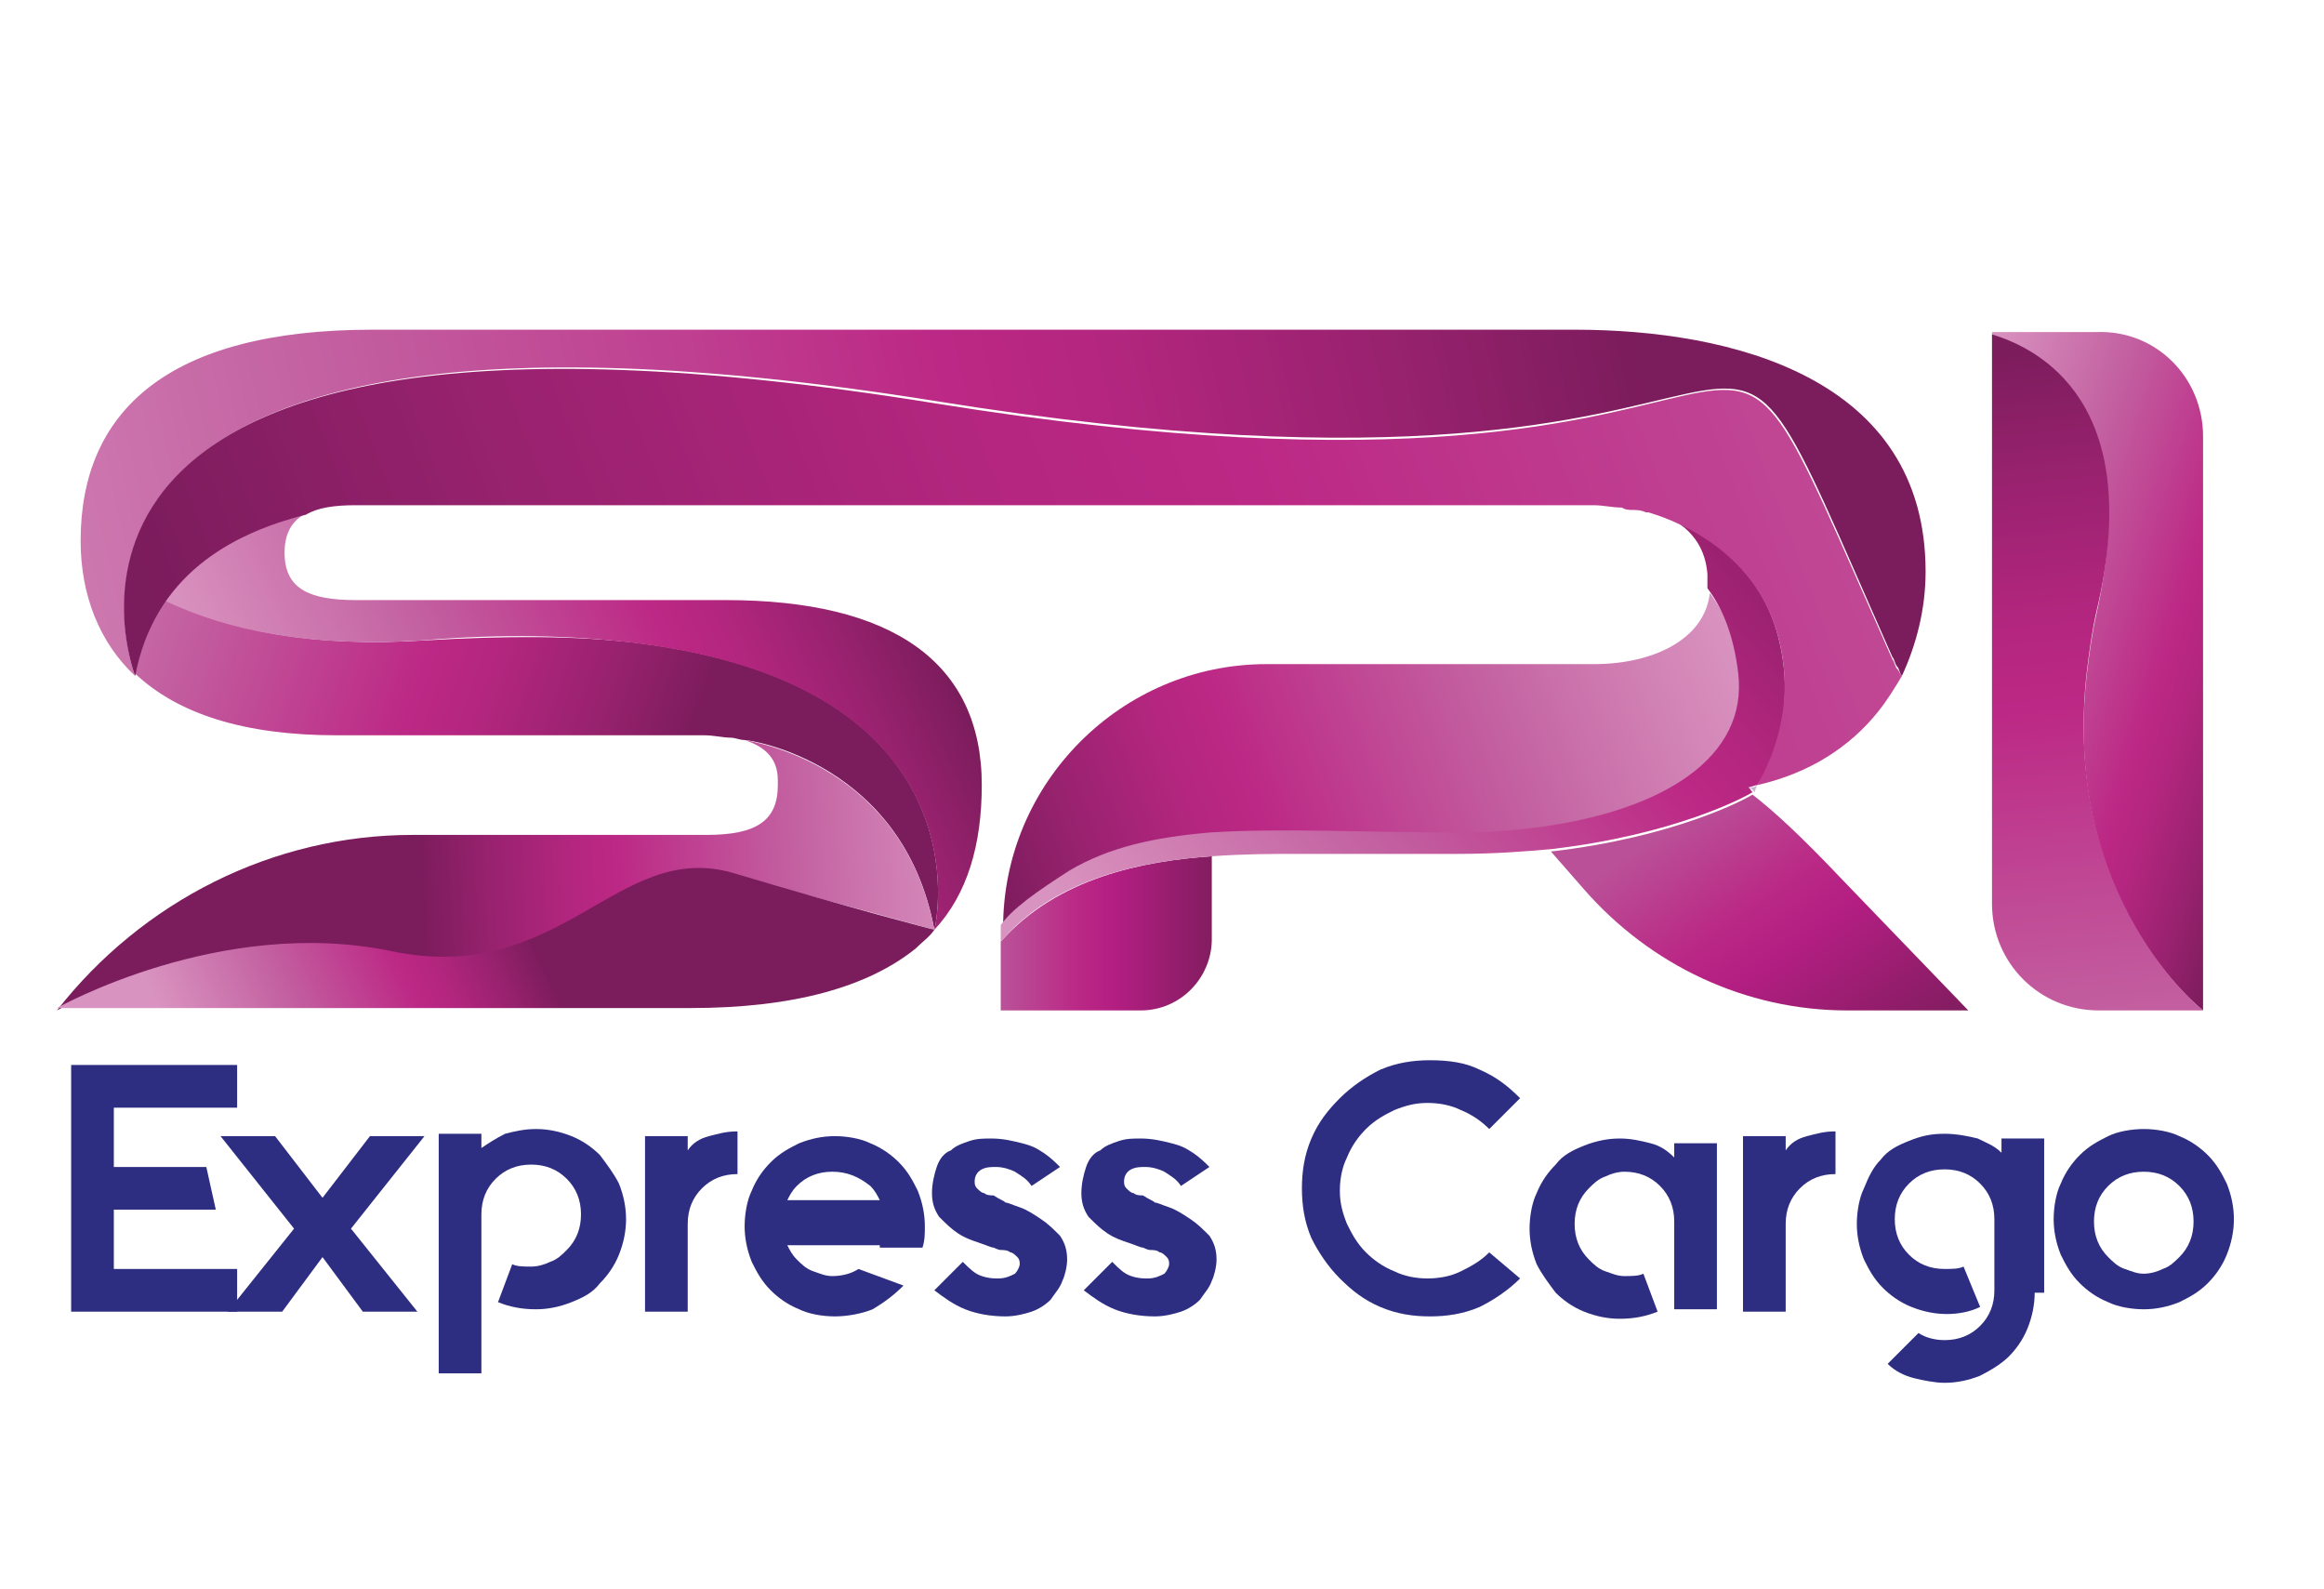 <?xml version="1.0" encoding="utf-8"?>
<!-- Generator: Adobe Illustrator 24.0.2, SVG Export Plug-In . SVG Version: 6.00 Build 0)  -->
<svg version="1.1" id="Layer_1" xmlns="http://www.w3.org/2000/svg" xmlns:xlink="http://www.w3.org/1999/xlink" x="0px" y="0px"
	 viewBox="0 0 98 67" style="enable-background:new 0 0 98 67;" xml:space="preserve">
<style type="text/css">
	.st0{fill:none;}
	.st1{fill:#2D2E82;}
	.st2{fill:url(#SVGID_1_);}
	.st3{fill:url(#SVGID_2_);}
	.st4{fill:url(#SVGID_3_);}
	.st5{fill:url(#SVGID_4_);}
	.st6{fill:url(#SVGID_5_);}
	.st7{fill:url(#SVGID_6_);}
	.st8{fill:url(#SVGID_7_);}
	.st9{fill:url(#SVGID_8_);}
	.st10{fill:url(#SVGID_9_);}
	.st11{fill:url(#SVGID_10_);}
	.st12{fill:url(#SVGID_11_);}
	.st13{opacity:0.5;fill:#9764A7;}
	.st14{fill-rule:evenodd;clip-rule:evenodd;fill:url(#SVGID_12_);}
</style>
<rect class="st0" width="98" height="67"/>
<g>
	<path class="st1" d="M4.8,46.7v2.5h3.9L9.1,51H4.8v2.5H10v1.8H3V44.9h7v1.8H4.8z"/>
	<path class="st1" d="M14.8,51.8l2.8,3.5h-2.3L13.6,53l-1.7,2.3H9.6l2.8-3.5l-3.1-3.9h2.3l2,2.6l2-2.6h2.3L14.8,51.8z"/>
	<path class="st1" d="M22.6,47.6c0.5,0,1,0.1,1.5,0.3c0.5,0.2,0.9,0.5,1.2,0.8c0.3,0.4,0.6,0.8,0.8,1.2c0.2,0.5,0.3,1,0.3,1.5
		c0,0.5-0.1,1-0.3,1.5c-0.2,0.5-0.5,0.9-0.8,1.2c-0.3,0.4-0.7,0.6-1.2,0.8c-0.5,0.2-1,0.3-1.5,0.3c-0.6,0-1.1-0.1-1.6-0.3l0.6-1.6
		c0.2,0.1,0.5,0.1,0.8,0.1c0.3,0,0.6-0.1,0.8-0.2c0.3-0.1,0.5-0.3,0.7-0.5c0.4-0.4,0.6-0.9,0.6-1.5c0-0.6-0.2-1.1-0.6-1.5
		c-0.4-0.4-0.9-0.6-1.5-0.6c-0.6,0-1.1,0.2-1.5,0.6c-0.4,0.4-0.6,0.9-0.6,1.5v3.1v3.6h-1.8V47.8h1.8v0.6c0.3-0.2,0.6-0.4,1-0.6
		C21.7,47.7,22.1,47.6,22.6,47.6z"/>
	<path class="st1" d="M29.9,47.9c0.4-0.1,0.7-0.2,1.2-0.2v1.8c-0.6,0-1.1,0.2-1.5,0.6c-0.4,0.4-0.6,0.9-0.6,1.5v3.7h-1.8v-3.7v-3.7
		h1.8v0.6C29.2,48.2,29.5,48,29.9,47.9z"/>
	<path class="st1" d="M37.1,52.5h-3.9c0.1,0.2,0.2,0.4,0.4,0.6c0.2,0.2,0.4,0.4,0.7,0.5c0.3,0.1,0.5,0.2,0.8,0.2
		c0.4,0,0.8-0.1,1.1-0.3l1.9,0.7c-0.4,0.4-0.8,0.7-1.3,1c-0.5,0.2-1.1,0.3-1.6,0.3c-0.5,0-1.1-0.1-1.5-0.3c-0.5-0.2-0.9-0.5-1.2-0.8
		c-0.4-0.4-0.6-0.8-0.8-1.2c-0.2-0.5-0.3-1-0.3-1.5c0-0.5,0.1-1.1,0.3-1.5c0.2-0.5,0.5-0.9,0.8-1.2c0.4-0.4,0.8-0.6,1.2-0.8
		c0.5-0.2,1-0.3,1.5-0.3c0.5,0,1.1,0.1,1.5,0.3c0.5,0.2,0.9,0.5,1.2,0.8c0.4,0.4,0.6,0.8,0.8,1.2c0.2,0.5,0.3,1,0.3,1.5
		c0,0.3,0,0.6-0.1,0.9H37.1z M35.1,49.4c-0.6,0-1.1,0.2-1.5,0.6c-0.2,0.2-0.3,0.4-0.4,0.6h3.9c-0.1-0.2-0.2-0.4-0.4-0.6
		C36.2,49.6,35.7,49.4,35.1,49.4z"/>
	<path class="st1" d="M42.4,50.7c0.1,0,0.3,0.1,0.6,0.2c0.3,0.1,0.6,0.3,0.9,0.5c0.3,0.2,0.5,0.4,0.8,0.7c0.2,0.3,0.3,0.6,0.3,1
		c0,0.3-0.1,0.7-0.2,0.9c-0.1,0.3-0.3,0.5-0.5,0.8c-0.2,0.2-0.5,0.4-0.8,0.5c-0.3,0.1-0.7,0.2-1.1,0.2c-0.6,0-1.2-0.1-1.7-0.3
		c-0.5-0.2-0.9-0.5-1.3-0.8l1.2-1.2c0.3,0.3,0.5,0.5,0.8,0.6c0.3,0.1,0.5,0.1,0.7,0.1c0.3,0,0.5-0.1,0.7-0.2
		c0.1-0.1,0.2-0.3,0.2-0.4c0-0.1,0-0.2-0.1-0.3c-0.1-0.1-0.2-0.2-0.3-0.2c-0.1-0.1-0.3-0.1-0.4-0.1c-0.1,0-0.3-0.1-0.3-0.1
		c-0.1,0-0.3-0.1-0.6-0.2c-0.3-0.1-0.6-0.2-0.9-0.4c-0.3-0.2-0.5-0.4-0.8-0.7c-0.2-0.3-0.3-0.6-0.3-1c0-0.4,0.1-0.8,0.2-1.1
		c0.1-0.3,0.3-0.6,0.6-0.7c0.2-0.2,0.5-0.3,0.8-0.4c0.3-0.1,0.6-0.1,0.9-0.1c0.5,0,0.9,0.1,1.3,0.2c0.4,0.1,0.6,0.2,0.9,0.4
		c0.3,0.2,0.5,0.4,0.7,0.6L43.5,50c-0.2-0.3-0.4-0.4-0.7-0.6c-0.2-0.1-0.5-0.2-0.8-0.2c-0.2,0-0.4,0-0.6,0.1
		c-0.2,0.1-0.3,0.3-0.3,0.5c0,0.1,0,0.2,0.1,0.3c0.1,0.1,0.2,0.2,0.3,0.2c0.1,0.1,0.3,0.1,0.4,0.1C42.2,50.6,42.3,50.6,42.4,50.7z"
		/>
	<path class="st1" d="M48.7,50.7c0.1,0,0.3,0.1,0.6,0.2c0.3,0.1,0.6,0.3,0.9,0.5c0.3,0.2,0.5,0.4,0.8,0.7c0.2,0.3,0.3,0.6,0.3,1
		c0,0.3-0.1,0.7-0.2,0.9c-0.1,0.3-0.3,0.5-0.5,0.8c-0.2,0.2-0.5,0.4-0.8,0.5c-0.3,0.1-0.7,0.2-1.1,0.2c-0.6,0-1.2-0.1-1.7-0.3
		c-0.5-0.2-0.9-0.5-1.3-0.8l1.2-1.2c0.3,0.3,0.5,0.5,0.8,0.6c0.3,0.1,0.5,0.1,0.7,0.1c0.3,0,0.5-0.1,0.7-0.2
		c0.1-0.1,0.2-0.3,0.2-0.4c0-0.1,0-0.2-0.1-0.3c-0.1-0.1-0.2-0.2-0.3-0.2c-0.1-0.1-0.3-0.1-0.4-0.1c-0.1,0-0.3-0.1-0.3-0.1
		c-0.1,0-0.3-0.1-0.6-0.2c-0.3-0.1-0.6-0.2-0.9-0.4c-0.3-0.2-0.5-0.4-0.8-0.7c-0.2-0.3-0.3-0.6-0.3-1c0-0.4,0.1-0.8,0.2-1.1
		c0.1-0.3,0.3-0.6,0.6-0.7c0.2-0.2,0.5-0.3,0.8-0.4c0.3-0.1,0.6-0.1,0.9-0.1c0.5,0,0.9,0.1,1.3,0.2c0.4,0.1,0.6,0.2,0.9,0.4
		c0.3,0.2,0.5,0.4,0.7,0.6L49.8,50c-0.2-0.3-0.4-0.4-0.7-0.6c-0.2-0.1-0.5-0.2-0.8-0.2c-0.2,0-0.4,0-0.6,0.1
		c-0.2,0.1-0.3,0.3-0.3,0.5c0,0.1,0,0.2,0.1,0.3c0.1,0.1,0.2,0.2,0.3,0.2c0.1,0.1,0.3,0.1,0.4,0.1C48.5,50.6,48.6,50.6,48.7,50.7z"
		/>
	<path class="st1" d="M64.1,53.9c-0.5,0.5-1.1,0.9-1.7,1.2c-0.7,0.3-1.4,0.4-2.1,0.4c-0.7,0-1.4-0.1-2.1-0.4
		c-0.7-0.3-1.2-0.7-1.7-1.2c-0.5-0.5-0.9-1.1-1.2-1.7c-0.3-0.7-0.4-1.4-0.4-2.1c0-0.7,0.1-1.4,0.4-2.1c0.3-0.7,0.7-1.2,1.2-1.7
		c0.5-0.5,1.1-0.9,1.7-1.2c0.7-0.3,1.4-0.4,2.1-0.4c0.8,0,1.5,0.1,2.1,0.4c0.7,0.3,1.2,0.7,1.7,1.2l-1.3,1.3
		c-0.3-0.3-0.7-0.6-1.2-0.8c-0.4-0.2-0.9-0.3-1.4-0.3c-0.5,0-0.9,0.1-1.4,0.3c-0.4,0.2-0.8,0.4-1.2,0.8c-0.3,0.3-0.6,0.7-0.8,1.2
		c-0.2,0.4-0.3,0.9-0.3,1.4c0,0.5,0.1,0.9,0.3,1.4c0.2,0.4,0.4,0.8,0.8,1.2c0.3,0.3,0.7,0.6,1.2,0.8c0.4,0.2,0.9,0.3,1.4,0.3
		c0.5,0,1-0.1,1.4-0.3c0.4-0.2,0.8-0.4,1.2-0.8L64.1,53.9z"/>
	<path class="st1" d="M72.4,47.8v7.4h-1.8v-3.7c0-0.6-0.2-1.1-0.6-1.5c-0.4-0.4-0.9-0.6-1.5-0.6c-0.3,0-0.6,0.1-0.8,0.2
		c-0.3,0.1-0.5,0.3-0.7,0.5c-0.4,0.4-0.6,0.9-0.6,1.5c0,0.6,0.2,1.1,0.6,1.5c0.2,0.2,0.4,0.4,0.7,0.5c0.3,0.1,0.5,0.2,0.8,0.2
		c0.3,0,0.6,0,0.8-0.1l0.6,1.6c-0.5,0.2-1,0.3-1.6,0.3c-0.5,0-1-0.1-1.5-0.3c-0.5-0.2-0.9-0.5-1.2-0.8c-0.3-0.4-0.6-0.8-0.8-1.2
		c-0.2-0.5-0.3-1-0.3-1.5c0-0.5,0.1-1.1,0.3-1.5c0.2-0.5,0.5-0.9,0.8-1.2c0.3-0.4,0.7-0.6,1.2-0.8c0.5-0.2,1-0.3,1.5-0.3
		c0.5,0,0.9,0.1,1.3,0.2c0.4,0.1,0.7,0.3,1,0.6v-0.6H72.4z"/>
	<path class="st1" d="M76.2,47.9c0.4-0.1,0.7-0.2,1.2-0.2v1.8c-0.6,0-1.1,0.2-1.5,0.6c-0.4,0.4-0.6,0.9-0.6,1.5v3.7h-1.8v-3.7v-3.7
		h1.8v0.6C75.5,48.2,75.8,48,76.2,47.9z"/>
	<path class="st1" d="M85.8,54.5c0,0.5-0.1,1-0.3,1.5c-0.2,0.5-0.5,0.9-0.8,1.2s-0.8,0.6-1.2,0.8c-0.5,0.2-1,0.3-1.5,0.3
		c-0.4,0-0.9-0.1-1.3-0.2c-0.4-0.1-0.8-0.3-1.1-0.6l1.3-1.3c0.3,0.2,0.7,0.3,1.1,0.3c0.6,0,1.1-0.2,1.5-0.6c0.4-0.4,0.6-0.9,0.6-1.5
		v-3c0-0.6-0.2-1.1-0.6-1.5c-0.4-0.4-0.9-0.6-1.5-0.6c-0.6,0-1.1,0.2-1.5,0.6c-0.4,0.4-0.6,0.9-0.6,1.5c0,0.6,0.2,1.1,0.6,1.5
		c0.4,0.4,0.9,0.6,1.5,0.6c0.3,0,0.6,0,0.8-0.1l0.7,1.7c-0.4,0.2-0.9,0.3-1.4,0.3h0c-0.5,0-1-0.1-1.5-0.3c-0.5-0.2-0.9-0.5-1.2-0.8
		c-0.4-0.4-0.6-0.8-0.8-1.2c-0.2-0.5-0.3-1-0.3-1.5c0-0.5,0.1-1.1,0.3-1.5c0.2-0.5,0.4-0.9,0.7-1.2c0.3-0.4,0.7-0.6,1.2-0.8
		c0.5-0.2,0.9-0.3,1.5-0.3c0.5,0,1,0.1,1.4,0.2c0.4,0.2,0.7,0.3,1,0.6v-0.6h1.8V54.5z"/>
	<path class="st1" d="M90.4,47.6c0.5,0,1.1,0.1,1.5,0.3c0.5,0.2,0.9,0.5,1.2,0.8c0.4,0.4,0.6,0.8,0.8,1.2c0.2,0.5,0.3,1,0.3,1.5
		c0,0.5-0.1,1-0.3,1.5c-0.2,0.5-0.5,0.9-0.8,1.2c-0.4,0.4-0.8,0.6-1.2,0.8c-0.5,0.2-1,0.3-1.5,0.3c-0.5,0-1.1-0.1-1.5-0.3
		c-0.5-0.2-0.9-0.5-1.2-0.8c-0.4-0.4-0.6-0.8-0.8-1.2c-0.2-0.5-0.3-1-0.3-1.5c0-0.5,0.1-1.1,0.3-1.5c0.2-0.5,0.5-0.9,0.8-1.2
		c0.4-0.4,0.8-0.6,1.2-0.8C89.3,47.7,89.9,47.6,90.4,47.6z M90.4,49.4c-0.6,0-1.1,0.2-1.5,0.6c-0.4,0.4-0.6,0.9-0.6,1.5
		c0,0.6,0.2,1.1,0.6,1.5c0.2,0.2,0.4,0.4,0.7,0.5c0.3,0.1,0.5,0.2,0.8,0.2c0.3,0,0.6-0.1,0.8-0.2c0.3-0.1,0.5-0.3,0.7-0.5
		c0.4-0.4,0.6-0.9,0.6-1.5c0-0.6-0.2-1.1-0.6-1.5C91.5,49.6,91,49.4,90.4,49.4z"/>
</g>
<g>
	<linearGradient id="SVGID_1_" gradientUnits="userSpaceOnUse" x1="-2.079" y1="21.482" x2="28.907" y2="32.228">
		<stop  offset="0" style="stop-color:#D993C0"/>
		<stop  offset="0.323" style="stop-color:#C361A1"/>
		<stop  offset="0.644" style="stop-color:#BC2885"/>
		<stop  offset="0.728" style="stop-color:#B3267F"/>
		<stop  offset="0.867" style="stop-color:#99226F"/>
		<stop  offset="1" style="stop-color:#7B1C5C"/>
	</linearGradient>
	<path class="st2" d="M39.4,39.2C39.4,39.2,39.4,39.2,39.4,39.2c-1.3-7-7.7-8-8-8c0,0,0,0,0,0c-0.2,0-0.4-0.1-0.6-0.1
		c-0.3,0-0.7-0.1-1.1-0.1H14.2c-3.9,0-6.7-0.9-8.5-2.6c0.2-1.2,0.7-2.3,1.3-3.1c2.7,1.3,6.2,2,10.9,1.7c3.5-0.2,6.4-0.2,8.9,0.1
		C41.6,28.9,39.5,38.9,39.4,39.2z"/>
	<linearGradient id="SVGID_2_" gradientUnits="userSpaceOnUse" x1="-8.927" y1="33.97" x2="69.372" y2="15.964">
		<stop  offset="0" style="stop-color:#D993C0"/>
		<stop  offset="0.323" style="stop-color:#C361A1"/>
		<stop  offset="0.644" style="stop-color:#BC2885"/>
		<stop  offset="0.728" style="stop-color:#B3267F"/>
		<stop  offset="0.867" style="stop-color:#99226F"/>
		<stop  offset="1" style="stop-color:#7B1C5C"/>
	</linearGradient>
	<path class="st3" d="M81.2,24.1c0,1.6-0.4,3.1-1,4.4c-0.1-0.1-0.1-0.3-0.2-0.4c-0.1-0.1-0.1-0.3-0.2-0.4c0,0,0,0,0,0
		C70.2,6,79.7,23.4,39.4,16.9C-1.3,10.4,5.7,28.5,5.7,28.5c-1.5-1.4-2.3-3.4-2.3-5.7c0-5.4,3.6-8.9,12.3-8.9h50.7
		C73,13.9,81.2,15.9,81.2,24.1z"/>
	<linearGradient id="SVGID_3_" gradientUnits="userSpaceOnUse" x1="80.508" y1="24.781" x2="96.99" y2="30.161">
		<stop  offset="0" style="stop-color:#D993C0"/>
		<stop  offset="0.323" style="stop-color:#C361A1"/>
		<stop  offset="0.644" style="stop-color:#BC2885"/>
		<stop  offset="0.728" style="stop-color:#B3267F"/>
		<stop  offset="0.867" style="stop-color:#99226F"/>
		<stop  offset="1" style="stop-color:#7B1C5C"/>
	</linearGradient>
	<path class="st4" d="M92.9,18.4v24.2c0,0-6-4.6-4.9-14.2c0.1-0.8,0.2-1.6,0.4-2.5c2-8.9-2.4-11.2-4.4-11.7v-0.2h4.4
		C90.9,13.9,92.9,15.9,92.9,18.4z"/>
	<linearGradient id="SVGID_4_" gradientUnits="userSpaceOnUse" x1="41.102" y1="35.771" x2="17.642" y2="36.862">
		<stop  offset="0" style="stop-color:#D993C0"/>
		<stop  offset="0.323" style="stop-color:#C361A1"/>
		<stop  offset="0.644" style="stop-color:#BC2885"/>
		<stop  offset="0.728" style="stop-color:#B3267F"/>
		<stop  offset="0.867" style="stop-color:#99226F"/>
		<stop  offset="1" style="stop-color:#7B1C5C"/>
	</linearGradient>
	<path class="st5" d="M39.4,39.2c0,0-3.6-1-8.5-2.3c-4.9-1.4-7.2,4.8-14.4,3.3c-7.2-1.5-14.1,2.4-14.1,2.4l0,0
		c3.6-4.6,9.1-7.4,15-7.4h12.4c2.1,0,3-0.6,3-2.1c0-0.1,0-0.1,0-0.2c0-0.9-0.5-1.4-1.4-1.7C31.9,31.3,38.1,32.3,39.4,39.2z"/>
	<linearGradient id="SVGID_5_" gradientUnits="userSpaceOnUse" x1="42.264" y1="39.317" x2="51.138" y2="39.317">
		<stop  offset="0" style="stop-color:#BA5198"/>
		<stop  offset="0.366" style="stop-color:#BA2885"/>
		<stop  offset="0.533" style="stop-color:#B31E82"/>
		<stop  offset="1" style="stop-color:#821D60"/>
	</linearGradient>
	<path class="st6" d="M51.1,36.1v3.5c0,1.6-1.3,3-3,3h-5.9v-2.9C44.6,37,48.2,36.3,51.1,36.1z"/>
	<linearGradient id="SVGID_6_" gradientUnits="userSpaceOnUse" x1="72.833" y1="26.152" x2="41.862" y2="37.984">
		<stop  offset="0" style="stop-color:#D993C0"/>
		<stop  offset="0.125" style="stop-color:#D181B4"/>
		<stop  offset="0.323" style="stop-color:#C361A1"/>
		<stop  offset="0.644" style="stop-color:#BC2885"/>
		<stop  offset="0.728" style="stop-color:#B3267F"/>
		<stop  offset="0.867" style="stop-color:#99226F"/>
		<stop  offset="1" style="stop-color:#7B1C5C"/>
	</linearGradient>
	<path class="st7" d="M64.8,35c-1,0.1-2,0.2-3,0.2c-4.1,0-7.6-0.2-10.7,0c-2.3,0.2-4.3,0.6-5.9,1.6c-1.5,0.9-2.4,1.6-2.9,2.3v0
		c0-6.1,5-11.1,11.1-11.1h13.8c2.6,0,4.7-1.1,4.9-3c0.6,0.8,1.2,2,1.3,3.6C73.8,32,70.3,34.4,64.8,35z"/>
	<linearGradient id="SVGID_7_" gradientUnits="userSpaceOnUse" x1="49.64" y1="43.506" x2="76.558" y2="20.134">
		<stop  offset="0" style="stop-color:#D993C0"/>
		<stop  offset="0.125" style="stop-color:#D181B4"/>
		<stop  offset="0.323" style="stop-color:#C361A1"/>
		<stop  offset="0.644" style="stop-color:#BC2885"/>
		<stop  offset="0.728" style="stop-color:#B3267F"/>
		<stop  offset="0.867" style="stop-color:#99226F"/>
		<stop  offset="1" style="stop-color:#7B1C5C"/>
	</linearGradient>
	<path class="st8" d="M74.1,33.1c-0.1,0-0.3,0.1-0.4,0.1c0.1,0,0.1,0.1,0.2,0.2c-0.3,0.2-3.3,1.8-8.5,2.4C64.3,35.9,63,36,61.5,36
		h-6.9c-0.9,0-2.1,0-3.5,0.1c-2.9,0.2-6.6,0.9-8.9,3.6V39c0.5-0.7,1.5-1.4,2.9-2.3c1.7-1,3.6-1.4,5.9-1.6c3-0.2,6.6,0,10.7,0
		c1.1,0,2.1-0.1,3-0.2c5.5-0.7,9-3,8.6-6.5c-0.2-1.7-0.7-2.8-1.3-3.6c0-0.1,0-0.2,0-0.2c0-0.1,0-0.2,0-0.4c-0.1-1.3-0.9-2.2-2.2-2.6
		c1.1,0.4,4.3,1.7,5.2,5.3C75.8,30.1,74.6,32.4,74.1,33.1z"/>
	<linearGradient id="SVGID_8_" gradientUnits="userSpaceOnUse" x1="70.927" y1="34.355" x2="78.566" y2="45.45">
		<stop  offset="0" style="stop-color:#BA5198"/>
		<stop  offset="0.366" style="stop-color:#BA2885"/>
		<stop  offset="0.533" style="stop-color:#B31E82"/>
		<stop  offset="1" style="stop-color:#821D60"/>
	</linearGradient>
	<path class="st9" d="M83,42.6h-5.1c-4.3,0-8.3-1.9-11.1-5.1l-1.4-1.6c5.2-0.6,8.2-2.2,8.5-2.4c0.9,0.7,2,1.7,3.8,3.6L83,42.6z"/>
	<linearGradient id="SVGID_9_" gradientUnits="userSpaceOnUse" x1="8.787" y1="46.901" x2="22.837" y2="40.354">
		<stop  offset="0" style="stop-color:#D993C0"/>
		<stop  offset="0.323" style="stop-color:#C361A1"/>
		<stop  offset="0.644" style="stop-color:#BC2885"/>
		<stop  offset="0.728" style="stop-color:#B3267F"/>
		<stop  offset="0.867" style="stop-color:#99226F"/>
		<stop  offset="1" style="stop-color:#7B1C5C"/>
	</linearGradient>
	<path class="st10" d="M39.4,39.2c-0.2,0.3-0.5,0.5-0.8,0.8c-2,1.6-5.1,2.5-9.5,2.5H2.4c0,0,0,0,0,0c0,0,6.9-3.9,14.1-2.4
		c7.2,1.5,9.5-4.7,14.4-3.3C35.9,38.3,39.4,39.2,39.4,39.2z"/>
	<linearGradient id="SVGID_10_" gradientUnits="userSpaceOnUse" x1="12.306" y1="36.776" x2="38.358" y2="24.635">
		<stop  offset="0" style="stop-color:#D993C0"/>
		<stop  offset="0.323" style="stop-color:#C361A1"/>
		<stop  offset="0.644" style="stop-color:#BC2885"/>
		<stop  offset="0.728" style="stop-color:#B3267F"/>
		<stop  offset="0.867" style="stop-color:#99226F"/>
		<stop  offset="1" style="stop-color:#7B1C5C"/>
	</linearGradient>
	<path class="st11" d="M39.4,39.2c0.1-0.3,2.2-10.3-12.7-12.1c-2.5-0.3-5.4-0.4-8.9-0.1c-4.7,0.3-8.2-0.4-10.9-1.7
		c1.4-2,3.7-3.1,5.9-3.6C12.3,22,12,22.5,12,23.3c0,1.5,1,2,3,2h15.6c7,0,10.8,2.6,10.8,7.8C41.4,35.6,40.8,37.7,39.4,39.2z"/>
	<linearGradient id="SVGID_11_" gradientUnits="userSpaceOnUse" x1="129.538" y1="-7.802" x2="10.999" y2="37.486">
		<stop  offset="0" style="stop-color:#D993C0"/>
		<stop  offset="0.125" style="stop-color:#D181B4"/>
		<stop  offset="0.323" style="stop-color:#C361A1"/>
		<stop  offset="0.644" style="stop-color:#BC2885"/>
		<stop  offset="0.728" style="stop-color:#B3267F"/>
		<stop  offset="0.867" style="stop-color:#99226F"/>
		<stop  offset="1" style="stop-color:#7B1C5C"/>
	</linearGradient>
	<path class="st12" d="M80.2,28.5c-0.3,0.5-0.6,1-1,1.5c-1.2,1.5-2.9,2.6-5.1,3.1c0.4-0.7,1.7-3.1,0.9-6.2c-1-3.9-4.8-5.1-5.5-5.3
		c0,0,0,0-0.1,0c0,0,0,0,0,0c-0.2-0.1-0.4-0.1-0.6-0.1c-0.3,0-0.4-0.1-0.4-0.1c-0.4,0-0.8-0.1-1.2-0.1H15.1c0,0-0.1,0-0.1,0
		c-0.9,0-1.6,0.1-2.1,0.4c-3.2,0.8-6.4,2.6-7.2,6.8c0,0-7.1-18.1,33.7-11.5c40.3,6.5,30.7-11,40.4,10.8c0,0,0,0,0,0
		c0.1,0.1,0.1,0.3,0.2,0.4C80.1,28.3,80.1,28.4,80.2,28.5z"/>
	<path class="st13" d="M74.1,33.1C74,33.3,74,33.4,74,33.4s0,0,0,0c-0.1-0.1-0.1-0.1-0.2-0.2C73.9,33.2,74,33.2,74.1,33.1z"/>
	<linearGradient id="SVGID_12_" gradientUnits="userSpaceOnUse" x1="90.26" y1="57.052" x2="85.758" y2="14.492">
		<stop  offset="0" style="stop-color:#D993C0"/>
		<stop  offset="0.323" style="stop-color:#C361A1"/>
		<stop  offset="0.644" style="stop-color:#BC2885"/>
		<stop  offset="0.728" style="stop-color:#B3267F"/>
		<stop  offset="0.867" style="stop-color:#99226F"/>
		<stop  offset="1" style="stop-color:#7B1C5C"/>
	</linearGradient>
	<path class="st14" d="M92.9,42.6h-4.4c-2.5,0-4.5-2-4.5-4.5v-24c2,0.6,6.5,2.9,4.4,11.7c-0.2,0.9-0.3,1.7-0.4,2.5
		C86.9,37.9,92.9,42.6,92.9,42.6z"/>
</g>
</svg>
